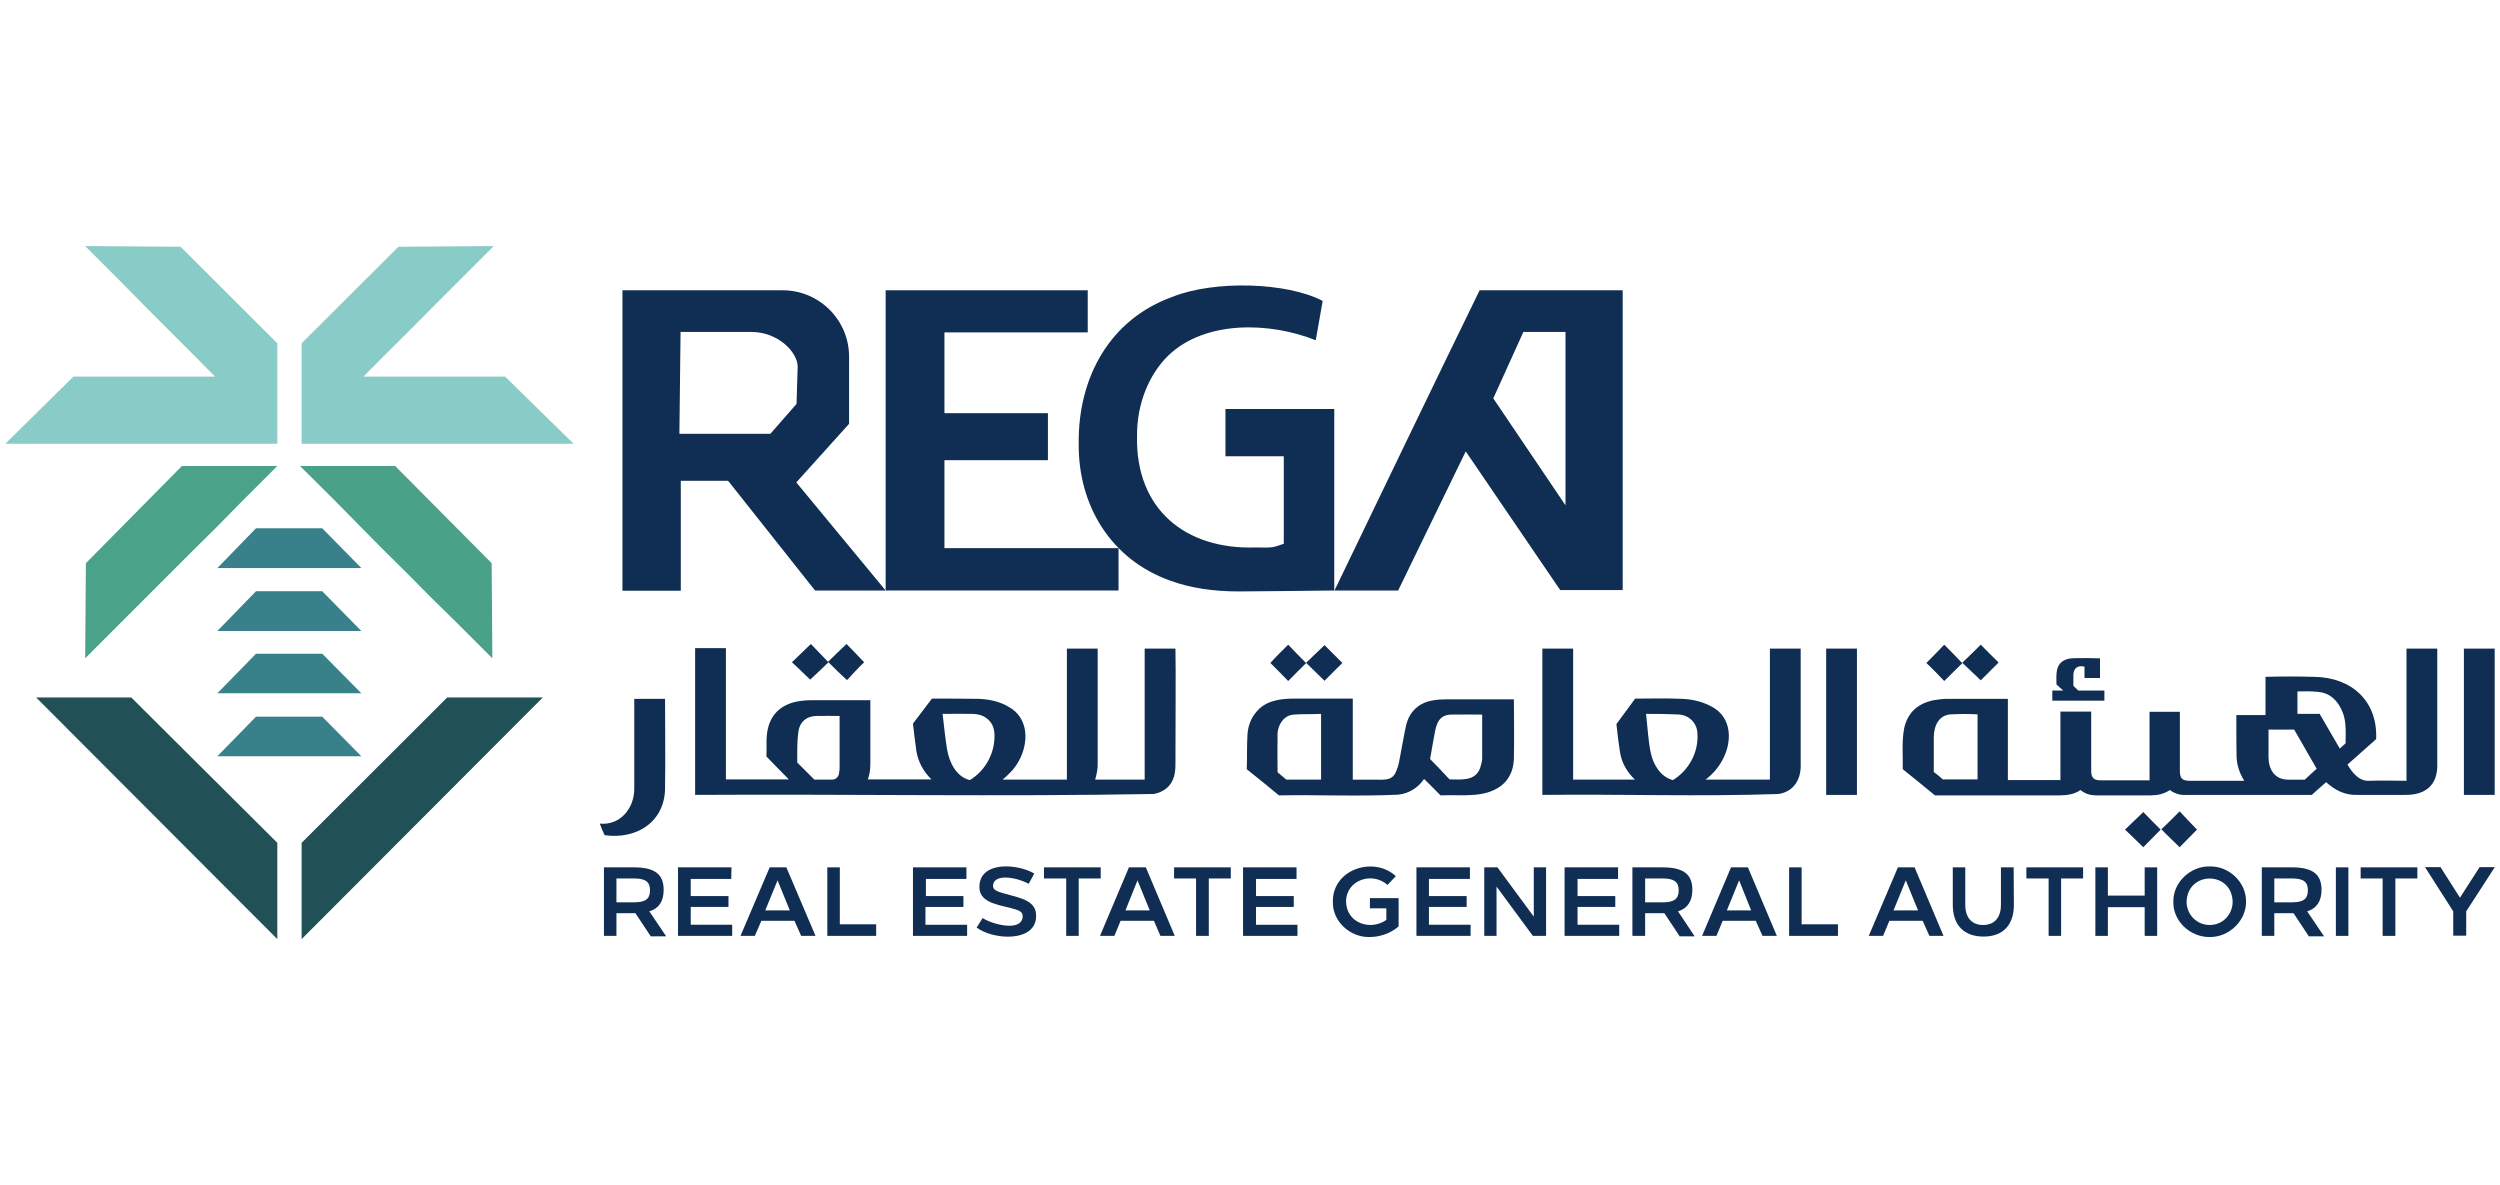 <svg version="1.2" xmlns="http://www.w3.org/2000/svg" viewBox="0 0 1080 512" width="1080" height="512"><style>.a{fill:#102e53}.b{fill:#215156}.c{fill:#89cbc6}.d{fill:#4aa288}.e{fill:#49a188}.f{fill:#39818a}</style><path class="a" d="m937.4 341.3c-2.6 1.7-5.3 2.3-8.2 2.3q-11.8 0-23.6 0c-2.4 0-4.8-0.6-6.8-2.3-2.7 1.8-5.7 2.3-8.9 2.3-17.9 0-35.9 0-54 0-4.7-3.8-9.2-7.6-13.9-11.3 0.1-5.9-0.5-12 0.6-17.7 1.5-6.8 5.9-10.7 12.7-12.1 1.9-0.3 3.9-0.6 5.9-0.6 9.2 0 26.2 0 26.2 0 0 10.1 0 18.9 0 35.1h22.7v-29.6h13.3c0 1.9 0 5.8 0 7.8 0 0 0 11.6 0 17.5 0 3.2 0.9 4.4 4.1 4.4 7.1 0 14 0 21.1 0v-29.6h13.1c0 8.8 0 13.3 0 25.4 0 3.3 0.9 4.4 4.3 4.4q11.8 0 23.5 0c-1.9-3.1-3.1-6.4-3.3-10.2-0.1-3.7-0.1-11.4-0.1-11.4 0-1.6 0-5.5 0-6.8h12.6v-16.5c7.1-0.2 14.1-0.2 21.2 0 16 0.3 27.3 10.4 26.6 26.9-4.3 3.8-8.3 7.4-12.4 11 2.1 3.5 5 7.3 9.5 7 5.3-0.2 10.7 0 16 0v-57.1h13.3c0 9.3 0 27.9 0 49.7 0.3 9.3-5.1 13.7-14.2 13.5q-10.2 0-20.4 0c-5.3 0.2-9.7-2.1-13.4-5.5-2.1 1.8-4.1 3.6-6.2 5.5-18 0-36.1 0-54.1 0-2.3 0.2-5-0.4-7.2-2.1zm-83.1-32.7q-5.7-0.3-11.3 0c-5.3 0.1-7.6 4.9-7.6 9.8 0 5 0 10.1 0 15.1 1.4 1 2.7 2.1 3.9 3.2h15zm146.5 23.5c-3.3-5.7-6.5-11.3-9.7-16.9h-11.1q0 5.9 0 11.8c0 5.1 2.4 9.6 8.1 9.8 2.4 0.1 5 0 7.6 0 1.6-1.5 3.4-3.2 5.1-4.7zm1.4-23.5c2.8 4.9 5.7 9.8 8.6 14.8 0.9-0.8 1.8-1.6 2.5-2.3 0-5.1 0.5-10.1-1.9-14.8-2-4.1-5.2-7-9.9-7.4-3-0.3-6.1-0.3-9-0.2v9.7h9.7z"/><path fill-rule="evenodd" class="a" d="m1077.7 280.2v63.2h-13.3v-63.2z"/><path class="a" d="m907.2 284.4v8.5h-6.7v-4.9c-2.9-0.7-4.7 0.6-4.8 3.5 0 1.7 0 3.2 0 4.8 0.6 0.6 1.3 1.2 2.1 2h11.3v4.4h-22.5v-4.4h4.7c-1.1-0.9-2-1.8-2.9-2.6-0.1-5-0.6-9.9 5.6-11.2 3.2-0.4 12.7-0.1 13.2-0.1z"/><path class="a" d="m855.7 278.5q3.8 3.9 7.7 7.7-3.9 3.9-7.7 7.7c-2.6-2.4-5.2-5-7.9-7.5-2.6 2.5-5.1 5.1-7.9 7.8-2.5-2.7-5.1-5.3-7.7-7.8 2.6-2.6 5.2-5.3 7.7-7.9 2.6 2.6 5.3 5.3 7.7 7.9 2.9-2.8 5.5-5.3 8.1-7.9z"/><path class="a" d="m918 358.4c2.7-2.6 5.3-5.1 7.9-7.6 2.4 2.5 5.1 5.2 7.5 7.6-2.5 2.6-5.1 5.1-7.5 7.6-2.6-2.6-5.2-5-7.9-7.6z"/><path class="a" d="m949.1 358.4c-2.5 2.6-5.1 5.1-7.5 7.6-2.6-2.6-5.3-5-7.9-7.8 2.8-2.5 5.3-5.1 7.9-7.7 2.4 2.6 5 5.3 7.5 7.9z"/><path class="a" d="m666.3 280.2h13.3v56.6h26.7c-3.5-3.3-5.8-7.4-6.5-12.1-0.6-3.9-1.1-8-1.5-11.9 2.7-3.6 5.4-7.4 8.1-11 6.8 0 13.5-0.2 20.3 0.1 4.5 0.2 8.9 1.2 13 3.5 8.6 4.7 8.7 15.2 4.3 23.1-1.8 3.3-4.2 6-7.2 8.3h27.8v-56.6h13.3c0 9.8 0 27.6 0 49.7 0.3 6.4-2.7 12-9.5 13.1-34 1.2-68.2 0-102.1 0.4 0-25.5 0-54.5 0-63.2zm44.8 28.2q0.5 4.5 0.9 9.1c0.3 2.7 0.6 5.4 1.2 8 1.1 5 4.3 10.2 9.5 11.5 7-4.3 11.1-12.1 10.6-20.1-0.1-2.6-1.2-4.9-3.3-6.5-1.8-1.4-3.9-1.8-6.2-1.8-4.2-0.2-8.5-0.2-12.7-0.2z"/><path class="a" d="m622.3 343.6c-2.3-2.4-4.7-4.7-7.1-7.1-2.6 3.9-6.6 6.3-11.2 6.8-17.2 0.8-34.4 0-51.5 0.3-4.6-3.8-9.2-7.6-13.9-11.3 0.2-4.9 0-9.8 0.3-14.8 0.2-3.7 1.4-7 3.7-9.8 3.7-4.7 9.6-5.8 15.4-5.9 9.2 0 26.4 0 26.4 0 0 9.5 0 19 0 35 3 0 5.9 0 8.9 0 3.6-0.1 8 0.9 9.7-3.3 0.7-1.5 1.2-3.2 1.5-4.9 1-4.9 1.8-10.1 2.9-15.1 0.7-3.1 2.2-6 4.9-8.1 3.7-3 8.7-3.3 13.2-3.3 10 0 28.5 0 28.5 0 0 8.9 0.2 14 0 25.5-0.1 4.1-1.3 7.7-4.2 10.7-7.3 7-18.6 4.8-27.5 5.3zm18-34.9c-4.5 0-8.9-0.1-13.5 0-5.2 0.2-6.3 3.9-7.1 8.5-0.7 3.6-1.3 7.4-1.9 10.7 3 3 5.7 5.9 8.4 8.8 5 0 11.1 0.9 13.2-4.9 0.4-1.3 0.9-2.9 0.9-4.2 0-6.2 0-12.5 0-18.9zm-69.6 28.1v-28.4c-4 0.2-7.9 0-11.7 0.3-4.2 0.2-6.8 4.1-7.1 8-0.1 5.6 0 11.2 0 16.9 1.2 1.1 2.6 2.1 3.8 3.2h15z"/><path class="a" d="m788.9 280.2h13.3c0 10.7 0 36.7 0 63.2h-13.3z"/><path class="a" d="m556.5 278.5c2.5 2.7 5.1 5.3 7.7 7.9 2.7-2.6 5.3-5.2 8-7.7q3.8 3.8 7.7 7.7-3.9 3.8-7.7 7.7c-2.6-2.6-5.2-5-7.9-7.7-2.6 2.5-5.1 5.1-7.8 7.8-2.6-2.7-5.2-5.3-7.7-7.8 2.5-2.8 5.1-5.3 7.7-7.9z"/><path class="a" d="m402.6 301.8c6.8 0 13.4 0 20.2 0.1 4.5 0.2 9.1 1.1 13 3.5 8.6 4.7 8.7 15.4 4.4 23.2-1.8 3.4-4.3 5.9-7.1 8.2h27.8v-56.6h13.3c0 1.9 0 6 0 8 0 0 0 27.5 0 41.2 0.1 2.6-0.4 5-1.1 7.4h21.4v-56.6h13.3c0.2 12.5 0 26.5 0 49.7 0 1.9-0.1 3.7-0.6 5.5-1.3 4.4-4.4 6.7-8.7 7.6-66 1.2-132.2 0-198.2 0.4 0-25.6 0-54.5 0-63.4h13.3v56.7h27.2c-3.2-3.2-6.4-6.5-9.7-9.9 0.2-3.9-0.3-8 0.6-11.9 1.5-6.6 5.9-10.4 12.4-11.8 2.1-0.4 4.2-0.6 6.2-0.6 9.1 0 25.7 0 25.7 0 0 8.8 0 13.6 0 25.1 0 3 0.1 6-1.1 9.1h27.5c-3.5-3.4-5.7-7.5-6.5-12.1-0.6-4-1-8-1.5-12q4.1-5.4 8.2-10.8zm16.4 35.2c7-4.3 11-12.1 10.6-20.1-0.2-2.8-1.2-5-3.5-6.7-1.8-1.3-3.9-1.8-6.2-1.8-4.2 0-8.4-0.1-12.7 0 0.6 5.1 1.1 10.1 1.9 15.1 0.9 5.6 3.9 12.1 9.9 13.5zm-74.6-7.6c2.6 2.6 5 5 7.4 7.4q3.9 0 7.7 0c1.5 0 2.6-1.1 2.9-2.4 0.1-0.8 0.3-1.7 0.3-2.4q0-11.4 0-22.7c-3.5-0.1-7 0-10.3 0-4.1 0.2-6.9 2.6-7.5 6.7-0.6 4.3-0.5 9-0.5 13.4z"/><path class="a" d="m261.2 360.8c-0.8-1.6-1.4-3.2-2.1-5 9 0.9 15.1-6.9 14.9-15.4 0-13.1 0-25.3 0-38.5h13.3c0 11.9 0.2 25.5 0 37.9 0.3 15-12.1 23-26.1 21z"/><path class="a" d="m357.9 286.1c-2.6 2.5-5.3 5.1-7.9 7.5-2.6-2.4-5.1-5-7.9-7.5 2.8-2.6 5.3-5.2 8.2-7.9 2.3 2.4 4.8 5 7.4 7.7 2.7-2.7 5.3-5.1 8-7.7 2.6 2.6 5.1 5.3 7.6 7.9-2.5 2.4-5 5.1-7.4 7.7-2.9-2.6-5.5-5.2-8-7.7z"/><path class="a" d="m281 404.3l-6.5-9.8h-8.2v9.8h-5.4v-29.6h13c9 0 12.8 3 12.8 9.7 0 4.8-1.9 8-6.2 9.3l7.3 10.8h-6.8zm-14.7-14.5h7.7c4.9 0 6.8-1.5 6.8-5.2 0-3.6-1.9-5.1-6.8-5.1h-7.7z"/><path class="a" d="m315.9 379.7h-17.5v7.4h16.3v4.7h-16.3v7.7h17.9v4.8h-23.4v-29.6h23.1z"/><path class="a" d="m343.2 397.8h-14.3l-2.8 6.5h-6.2l12.6-29.6h7.2l12.6 29.6h-6.2zm-2-4.5l-5.3-13-5.3 13z"/><path class="a" d="m362.8 399.3h15.7v5h-21.1v-29.6h5.4z"/><path class="a" d="m417.5 379.7h-17.5v7.4h16.2v4.7h-16.4v7.7h18v4.8h-23.4v-29.6h23.1z"/><path class="a" d="m444.4 381.8c-3.2-1.7-7.1-2.7-10.1-2.7-3.2 0-5.3 1.2-5.3 3.6 0 1.5 0.9 2.3 5.6 3.5 6.5 1.8 13.1 3 13 9.4 0.1 11.7-18.6 10.5-25.7 5.1l2.6-4.1c4 2.7 17 6.2 17.3-0.7 0-2-1.2-2.6-5.4-3.7-6.8-1.6-13.4-2.8-13.3-9.2 0.2-11.3 16.9-9.8 23.7-5.6z"/><path class="a" d="m475.5 379.5h-9.5v24.8h-5.4v-24.8h-9.6v-4.8h24.5z"/><path class="a" d="m498.5 397.8h-14.4l-2.7 6.5h-6.2l12.5-29.6h7.3l12.5 29.6h-6.2zm-1.8-4.5l-5.3-13-5.2 13z"/><path class="a" d="m531.7 379.5h-9.5v24.8h-5.5v-24.8h-9.5v-4.8h24.5z"/><path class="a" d="m560.1 379.7h-17.5v7.4h16.3v4.7h-16.3v7.7h17.9v4.8h-23.5v-29.6h23.1z"/><path class="a" d="m599.4 382.3c-6.5-5.9-17.9-2.2-17.9 7.2 0.2 9.4 10.6 12.7 17.4 7.9v-5h-7.1v-4.4h12.4v12.2c-3.3 2.9-7.9 4.6-12.7 4.6-8.5 0.1-16-7-15.7-15.3-0.2-14 17.7-19.8 27.2-11z"/><path class="a" d="m634.8 379.7h-17.5v7.4h16.3v4.7h-16.3v7.7h18v4.8h-23.4v-29.6h23.1v5z"/><path class="a" d="m667.9 374.7v29.6h-5.7l-15.7-21.3v21.3h-5.3v-29.6h5.7l15.7 21.3v-21.3z"/><path class="a" d="m699 379.7h-17.5v7.4h16.3v4.7h-16.3v7.7h18v4.8h-23.6v-29.6h23.1z"/><path class="a" d="m725.5 404.3l-6.5-9.8h-8.3v9.8h-5.5v-29.6h13c9.1 0 12.9 3 12.9 9.7 0 4.8-2 8-6.2 9.3l7.2 10.8h-6.6zm-14.8-14.5h7.7c4.8 0 6.8-1.5 6.8-5.2 0-3.6-2-5.1-6.8-5.1h-7.7z"/><path class="a" d="m758.5 397.8h-14.3l-2.7 6.5h-6.2l12.5-29.6h7.3l12.5 29.6h-6.2zm-2-4.5l-5.2-13-5.3 13z"/><path class="a" d="m778.3 399.3h15.7v5h-21.1v-29.6h5.4z"/><path class="a" d="m830.6 397.8h-14.4l-2.7 6.5h-6.2l12.6-29.6h7.2l12.5 29.6h-6.1zm-2-4.5l-5.3-13-5.3 13z"/><path class="a" d="m870 390.9c0 8.7-4.7 13.7-13.1 13.7-8.5 0-13.3-5-13.3-13.7v-16.2h5.4v16.2c0 5.6 2.9 8.7 7.7 8.7 4.8 0 7.7-3.1 7.7-8.7v-16.2h5.5z"/><path class="a" d="m899.9 379.5h-9.5v24.8h-5.4v-24.8h-9.6v-4.8h24.5z"/><path class="a" d="m931.9 404.3h-5.4v-12.4h-15.9v12.4h-5.4v-29.6h5.4v12.2h15.9v-12.2h5.4z"/><path class="a" d="m954.6 404.8c-8.5 0.1-16-7-15.7-15.3-0.2-8.1 7.2-15.4 15.7-15.2 8.4-0.2 15.8 6.9 15.7 15.2 0.1 8.2-7.3 15.4-15.7 15.3zm0-5.2c5.6 0 9.9-4.5 9.9-10.1-0.4-13.3-19.4-13.3-19.9 0 0 5.6 4.4 10.1 10 10.1z"/><path class="a" d="m997.3 404.3l-6.5-9.8h-8.3v9.8h-5.4v-29.6h13c9 0 12.8 3 12.8 9.7 0 4.8-2 8-6.2 9.3l7.3 10.8h-6.7zm-14.8-14.5h7.7c4.9 0 6.8-1.5 6.8-5.2 0-3.6-1.9-5.1-6.8-5.1h-7.7z"/><path fill-rule="evenodd" class="a" d="m1014.5 374.7v29.6h-5.4v-29.6z"/><path class="a" d="m1044.3 379.5h-9.5v24.8h-5.5v-24.8h-9.5v-4.8h24.5z"/><path class="a" d="m1077.7 374.7l-12.3 19v10.5h-5.6v-10.5l-12.2-19.1h6.7l8.4 13.2 8.5-13.2h6.5z"/><path fill-rule="evenodd" class="a" d="m452.7 198.8v-20.3h-44.7v-34.9h61.9v-18.2h-87.3v129.7h100.6v-18.3h-75.2v-38z"/><path class="a" d="m674 254.9h27v-129.5h-61.8c-15.7 32.1-47.2 97.5-62.7 129.7h27.5l29.2-60.1zm-15.9-111.5h18.2v74.9l-31.2-46.2z"/><path class="a" d="m506.6 128.2c-27.2 9.7-40.9 34.9-40.6 63.3-0.3 27 14 50.3 39.7 59.4 8.5 3.1 18.4 4.6 29.3 4.6 8.3 0 30.4-0.3 41.4-0.4v-78.4h-47v20.4h25.2v37.8c-4.8 1.6-4.2 1.8-12.5 1.6-29.9 0.9-51.6-16.4-50.9-48.2-0.1-13.6 5-26.4 13.5-34.7 16-15.4 44.1-14.5 63.7-6.6l3-17c-15.4-8.1-46.8-9-64.8-1.8z"/><path class="a" d="m315.1 208.4l37 46.7h30.5l-38.6-46.7 22.8-25.3v-29c0-15.9-12.9-28.7-28.7-28.7h-69.2v129.8h25.2v-47.5h20.4zm-21.6-21l0.5-44h30.6c11.7 0 20 8.9 20 15l-0.5 16.1-11.3 12.9c-0.2 0-39.3 0-39.3 0z"/><path fill-rule="evenodd" class="b" d="m15.6 301.3l104.2 104.4v-41.6l-63.1-62.8z"/><path fill-rule="evenodd" class="b" d="m130.3 364.1v41.6l104.2-104.4h-41.3z"/><path fill-rule="evenodd" class="c" d="m119.8 191.7v-2.3-26.6-0.1-14.4l-41.8-41.7-41.2-0.3 14.8 14.8 11.9 12.1 8.8 8.8 11.9 11.9 8.7 8.8h0.2-61.5v0.1l-29.3 28.9z"/><path fill-rule="evenodd" class="d" d="m51.6 269.6l11.9-11.9 8.8-8.8 11.9-11.9 8.9-8.8 11.9-12.1 14.8-14.8h-41.2l-41.5 42-0.3 41.1z"/><path fill-rule="evenodd" class="c" d="m218.3 162.8l0.2-0.1h-58.9-2.6l8.7-8.8 12-11.9 8.7-8.8 12.1-12.1 14.8-14.8-41.2 0.3-41.8 41.7v14.5 26.6 2.3h117.5z"/><path fill-rule="evenodd" class="e" d="m156.4 228.2l8.7 8.8 12 11.9 8.7 8.8 12.1 11.9 14.8 14.8-0.3-41.1-41.7-42h-41.1l14.9 14.8z"/><path fill-rule="evenodd" class="f" d="m139.2 228.2h-28.6l-16.7 17.2h62.2z"/><path fill-rule="evenodd" class="f" d="m139.2 255.4h-28.6l-16.7 17.2h62.2z"/><path fill-rule="evenodd" class="f" d="m139.2 282.4h-28.6l-16.7 17.1h62.2z"/><path fill-rule="evenodd" class="f" d="m93.9 326.7h62.2l-16.9-17.1h-28.6z"/></svg>